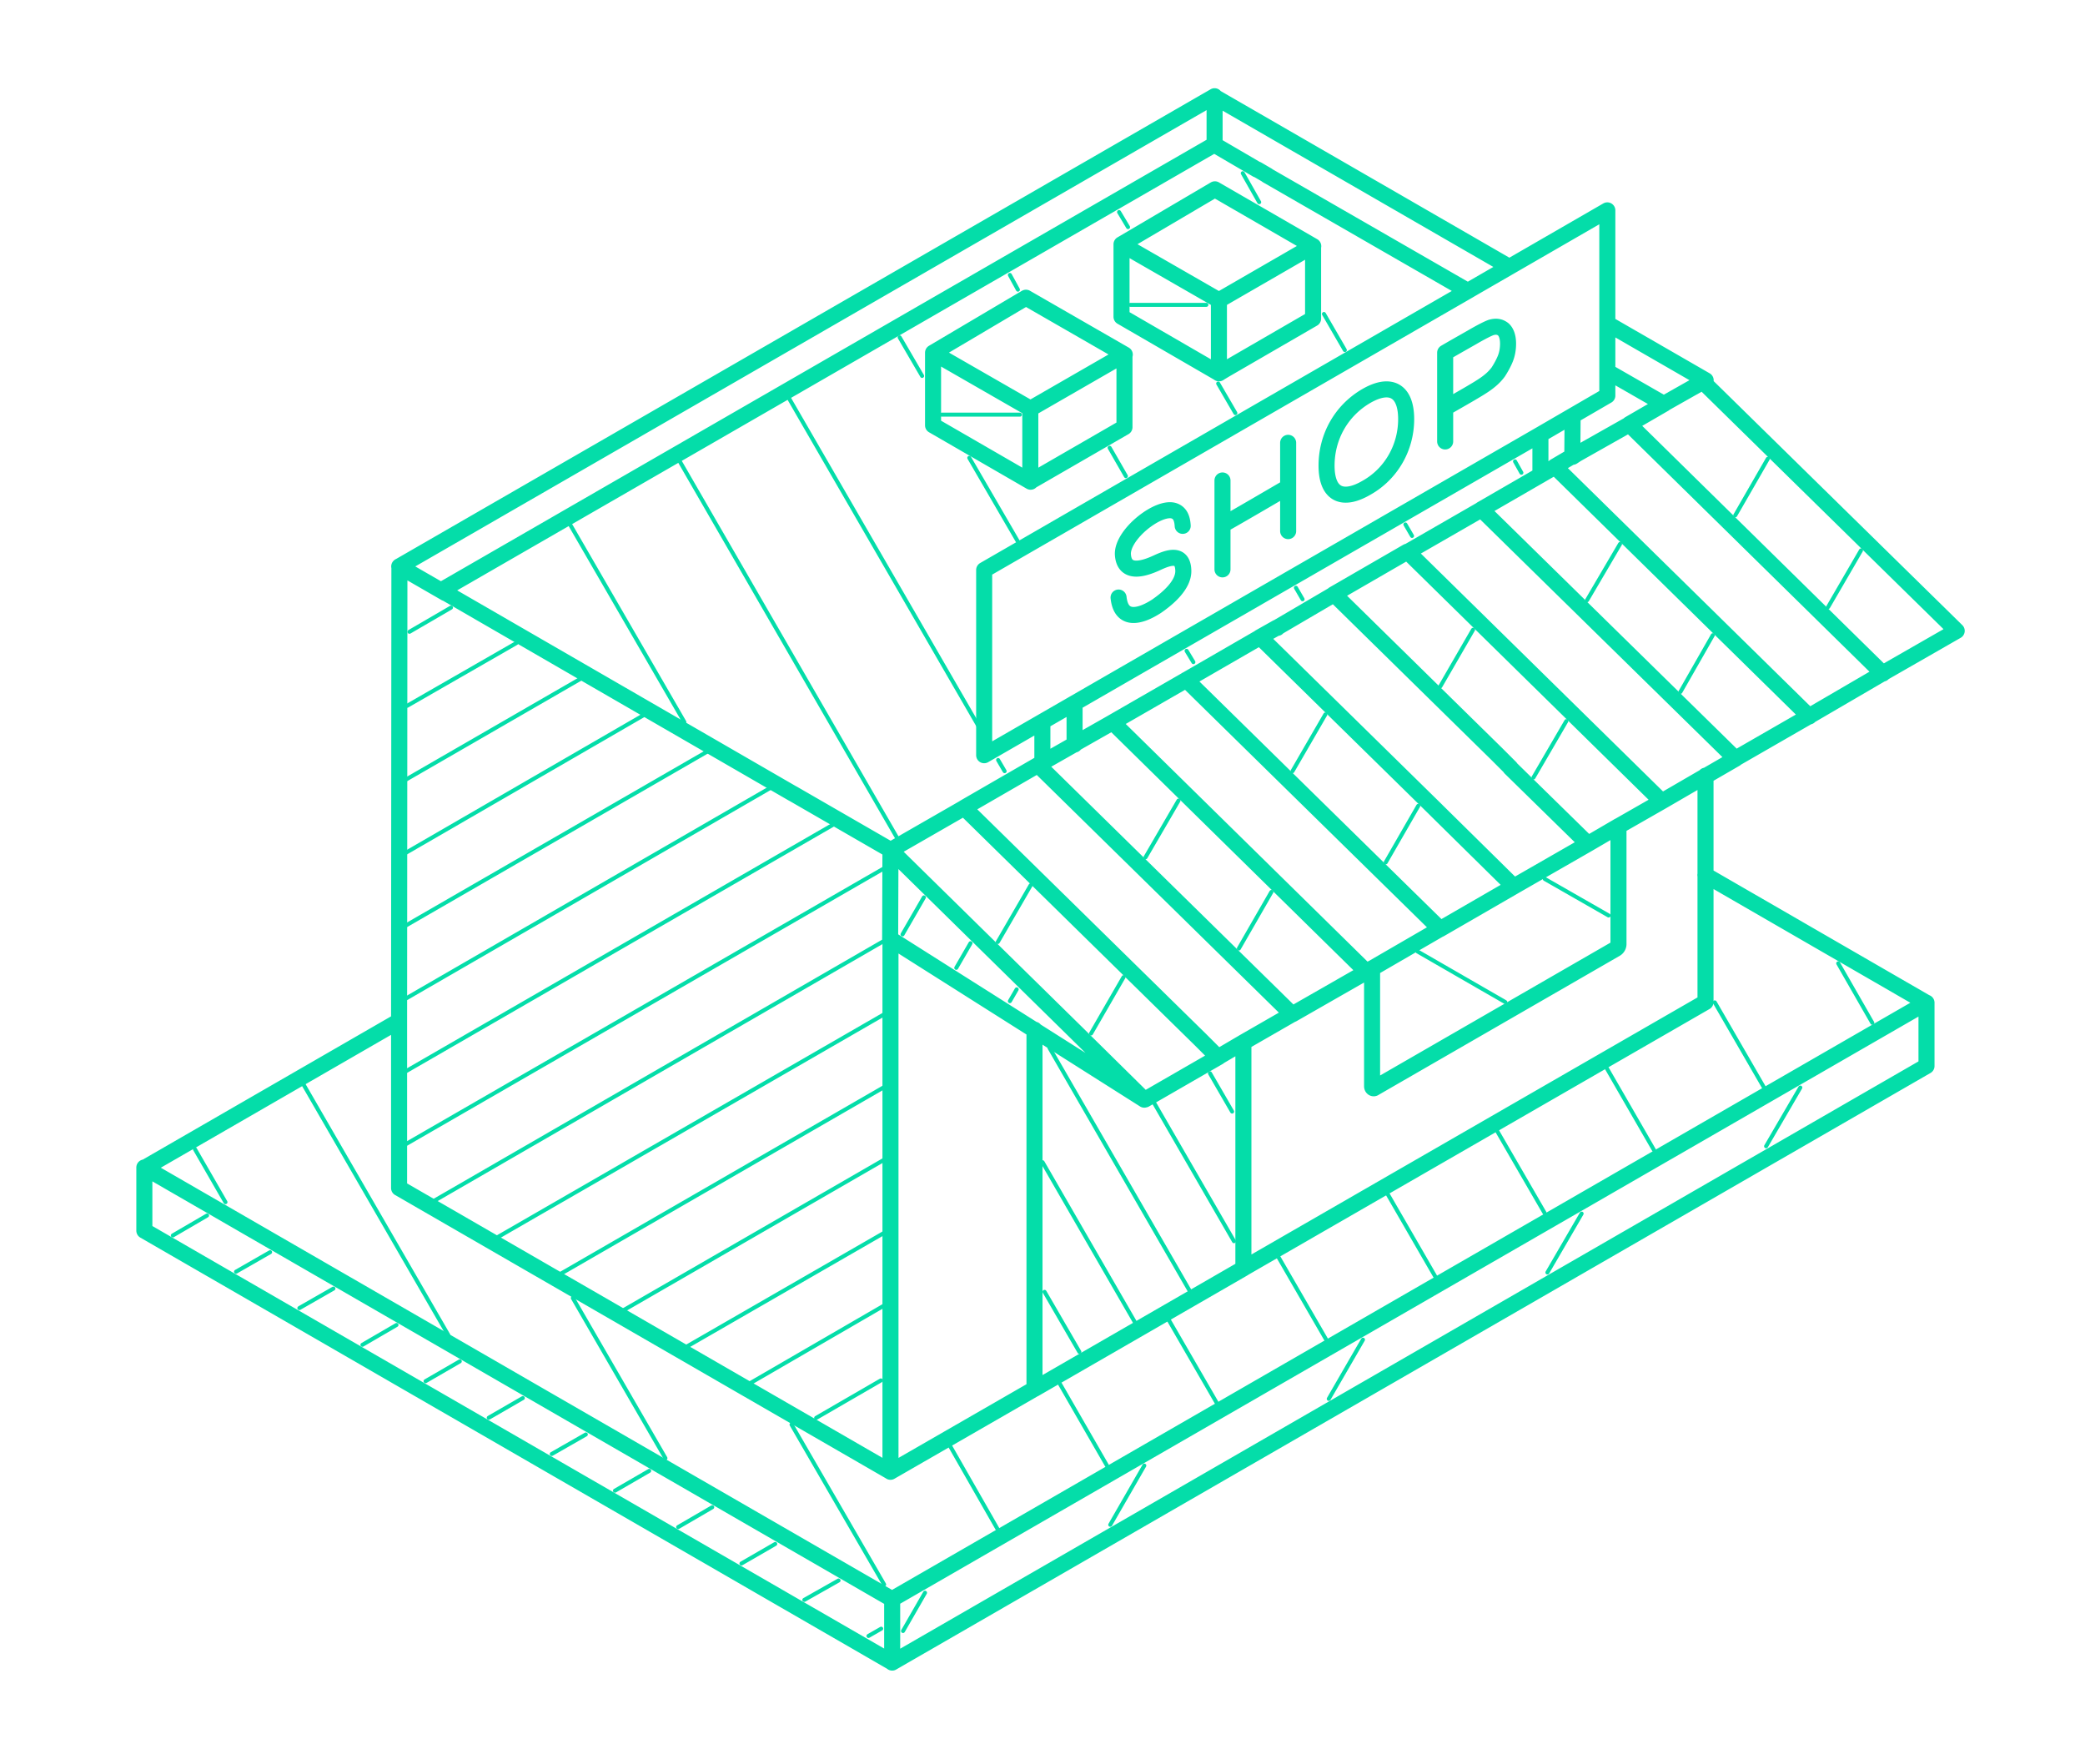 <svg width="130" height="110" fill="none" xmlns="http://www.w3.org/2000/svg"><path d="M55.627 103.648v-3.95l64.49-37.183v3.949l-64.49 37.193v-.009zm0 0L9 76.728v-3.94l46.627 26.92M24.883 63.654L9.02 72.807m111.098-10.283l-13.788-7.966m-56.9-5.079L27.78 36.966m-2.877-1.661l-.02 28.34v10.427l30.628 17.68m41.413-62.656l1.342-.791m8.073 20.054v14.117L77.516 79.084m-13.025 7.512l-8.97 5.165V58.517m44.715-38.333l6.112 3.524m-2.636 1.459l-3.485-2m5.928.648l-2.423 1.37m-12.215-7.048l-12.514-7.203m-3.282-4.905L94.105 16.64m-15.739-6.073l-2.645-1.545M27.77 36.975l-2.878-1.66L75.73 6v3.003L27.5 36.81l.29.164M49.438 49.48l6.093 3.515 4.605-2.646m23.01-13.295l4.596-2.656m-9.192 5.33l1.062-.598.029.019m-10.284 5.89l4.597-2.646m5.069-31.458l-.628-.367M76.01 23.274l-6.083-3.524v-4.52m0 0l6.083 3.496m-6.083-3.495l5.822-3.428 6.132 3.544M64.259 30.033l-6.083-3.515V21.99m0 0l6.083 3.495m-6.083-3.495l5.794-3.428 6.16 3.544m7.396 42.9v14.078l-13.025 7.512V64.195M85.55 60.37v7.357c0 .097.087.165.164.097l15.034-8.67a.347.347 0 00.164-.28v-7.368m0 0l.077-.039 2.617-1.496 2.762-1.603m-5.456 3.138l-1.902 1.11M67 46.42v-2.55m-2.008 1.16v2.529m33.061-21.62l-.02 2.54m-1.988 1.15v-2.53m10.138-3.283l.193.183L122 39.331l-4.615 2.646-4.587 2.675-4.596 2.645m-32.22 18.607l-4.587 2.645m13.807-7.956l-4.605 2.636m4.605-2.636l.358-.203v-.02l4.229-2.452-15.826-15.535m11.24 18.21L69.376 45.038m25.008 10.235l-4.596 2.655m4.596-2.655l-4.809-4.741m4.809 4.74l4.625-2.655m0 0l-4.838-4.74m4.123-19.573l-.25.165m-1.082.627l-4.596 2.656m9.221-5.311l2.182-1.265M83.175 37.043l10.148 9.965.85.85m-29.412-.184l2.24-1.275v-.02l2.376-1.35m4.596-2.647l4.596-2.655 10.998 10.795m-6.373-13.44l-.02-.03-3.543 2.077m23.975 10.833L87.771 34.407l4.596-2.646.02.02 15.825 15.526-1.835 1.062v.02m-8.323-19.91l.251-.165 3.283-1.854.019.02 15.787 15.516m-4.586 2.675L96.973 29.116m-32.733-3.63l5.851-3.37h.02v4.518l-5.485 3.167-.386.222v-4.548.01zm-2.877 10.05l30.164-17.399.28-.164 8.41-4.857v11.548l-4.19 2.434-34.664 19.987V35.537zM55.52 52.995L67.078 64.35l4.268 4.21-6.875-4.355-8.97-5.677.019-5.533zm4.606-2.646l4.596-2.655L80.558 63.24l-3.022 1.738-1.593.936-1.101-1.1-14.725-14.455.01-.01zM75.99 18.726l5.851-3.38h.03v4.52l-5.485 3.176-.386.232v-4.538l-.01-.01z" stroke="#04DDA9" stroke-linecap="round" stroke-linejoin="round"/><path d="M76.222 35.498v-5.542m4.094.405c-.666.386-3.399 1.99-4.094 2.366m4.094-5.118v5.504m9.79-5.59V21.99c.56-.328 1.111-.637 1.652-.946.628-.367 1.043-.57 1.217-.628.309-.087.54-.048.753.116.183.164.3.463.3.898 0 .338-.059.666-.184.965-.116.28-.27.55-.425.792a3.008 3.008 0 01-.54.56c-.242.203-.59.425-1.053.695-.232.145-1.478.85-1.7.985M69.743 37.255c.164 1.545 1.4 1.169 2.356.55.705-.482 1.719-1.341 1.68-2.249-.038-1.12-.946-.792-1.632-.473-.85.396-2.047.753-2.134-.502-.077-1.255 2.25-3.09 3.216-2.723.328.125.483.425.512.927m8.97-3.756c0 1.776.965 2.269 2.49 1.38 1.546-.868 2.473-2.51 2.473-4.277 0-1.767-.956-2.327-2.492-1.439-1.554.908-2.471 2.54-2.471 4.336z" stroke="#04DDA9" stroke-linecap="round" stroke-linejoin="round"/><path d="M14.058 74.951l-1.902-3.302m15.799 11.596l-9.212-15.941M41.49 90.912l-5.773-9.984M55.126 98.79l-5.774-9.973m12.83 6.488l-2.925-5.117m9.763 1.188l-2.936-5.099m9.762 1.159l-2.954-5.108m9.781 1.168l-2.954-5.108m9.758 1.178l-2.945-5.098m9.775 1.159l-2.945-5.088m9.761 1.158l-2.935-5.088m9.771 1.149l-3.042-5.263m9.821 1.275l-2.125-3.708m1.419-25.742l-2.047 3.525m-3.763-9.241l-2.028 3.524M67.3 84.288l-2.172-3.746m5.689 1.989l-5.813-10.07m9.326 8.283l-8.894-15.41m11.502 12.05l-5.03-8.709m4.915.628l-1.38-2.385m-1.035-25.636l-.425-.705m7.233-3.215l-.415-.715m7.24-3.234l-.415-.715m7.232-3.225l-.396-.705M97.66 44.96l-2.048 3.515m-3.768-9.211l-2.037 3.524m4.048 19.688L88.38 59.32m11.916-2.242L96.317 54.8m-17.045.811l-2.028 3.524m-3.764-9.221l-2.056 3.534m-1.37 7.474l-2.028 3.514m-3.767-9.24l-2.047 3.534m26.216-8.487L86.4 53.767m-3.765-9.222l-2.047 3.534M63.39 61.684l-.424.734m-2.455-3.611l-.888 1.535m-2.018-4.393l-1.332 2.307m50.521-18.654l-2.018 3.534m-3.766-9.221l-2.057 3.505M42.67 45.019l-7.24-12.514M56.257 52.8L42.034 28.16m20.605 19.92l-.406-.695m-1.196-2.067L48.919 24.355m14.529 9.376l-3.013-5.185m-2.941-5.108l-1.4-2.404M70.2 29.685l-1.014-1.766m-5.718-9.859l-.502-.917m14.059 8.612l-1.072-1.844m-5.619-9.751l-.56-.937m14.077 8.603l-1.303-2.25m-4.038-6.971l-1.023-1.806M54.923 86.065l-4.036 2.337m4.179-6.972l-8.265 4.79m8.41-9.405l-12.484 7.193M55.346 72.18l-16.695 9.636m16.842-14.251L34.58 79.635M55.627 62.95L30.493 77.442m25.26-19.147L26.419 75.241m29.412-21.513L24.576 71.755m28.001-20.702L24.682 67.15m23.799-18.288L24.825 62.534M44.407 46.68L24.961 57.9m15.38-13.432l-15.236 8.816m11.152-10.998L25.249 48.64m6.945-8.546l-6.807 3.91m2.731-6.121L25.53 39.39m86.72 28.416l-2.134 3.66m-11.501 4.199l-2.134 3.67m-11.499 4.19l-2.134 3.689m-11.5 4.162l-2.124 3.688m-11.549 4.239l-1.371 2.385m-1.362-.145l-.792.454m-1.866-3.457l-2.134 1.207m-1.815-3.486l-2.105 1.217m-1.823-3.505l-2.124 1.236m-1.806-3.505l-2.134 1.236m-1.816-3.505l-2.125 1.216m-1.803-3.486l-2.124 1.227m-1.808-3.515l-2.134 1.236m-1.811-3.505l-2.124 1.236m-1.808-3.505l-2.125 1.216m-1.824-3.485l-2.124 1.217m-1.806-3.505l-2.134 1.245m52.816-51.175h-4.886m16.511-6.846h-4.741" stroke="#04DDA9" stroke-width=".25" stroke-miterlimit="10" stroke-linecap="round"/></svg>